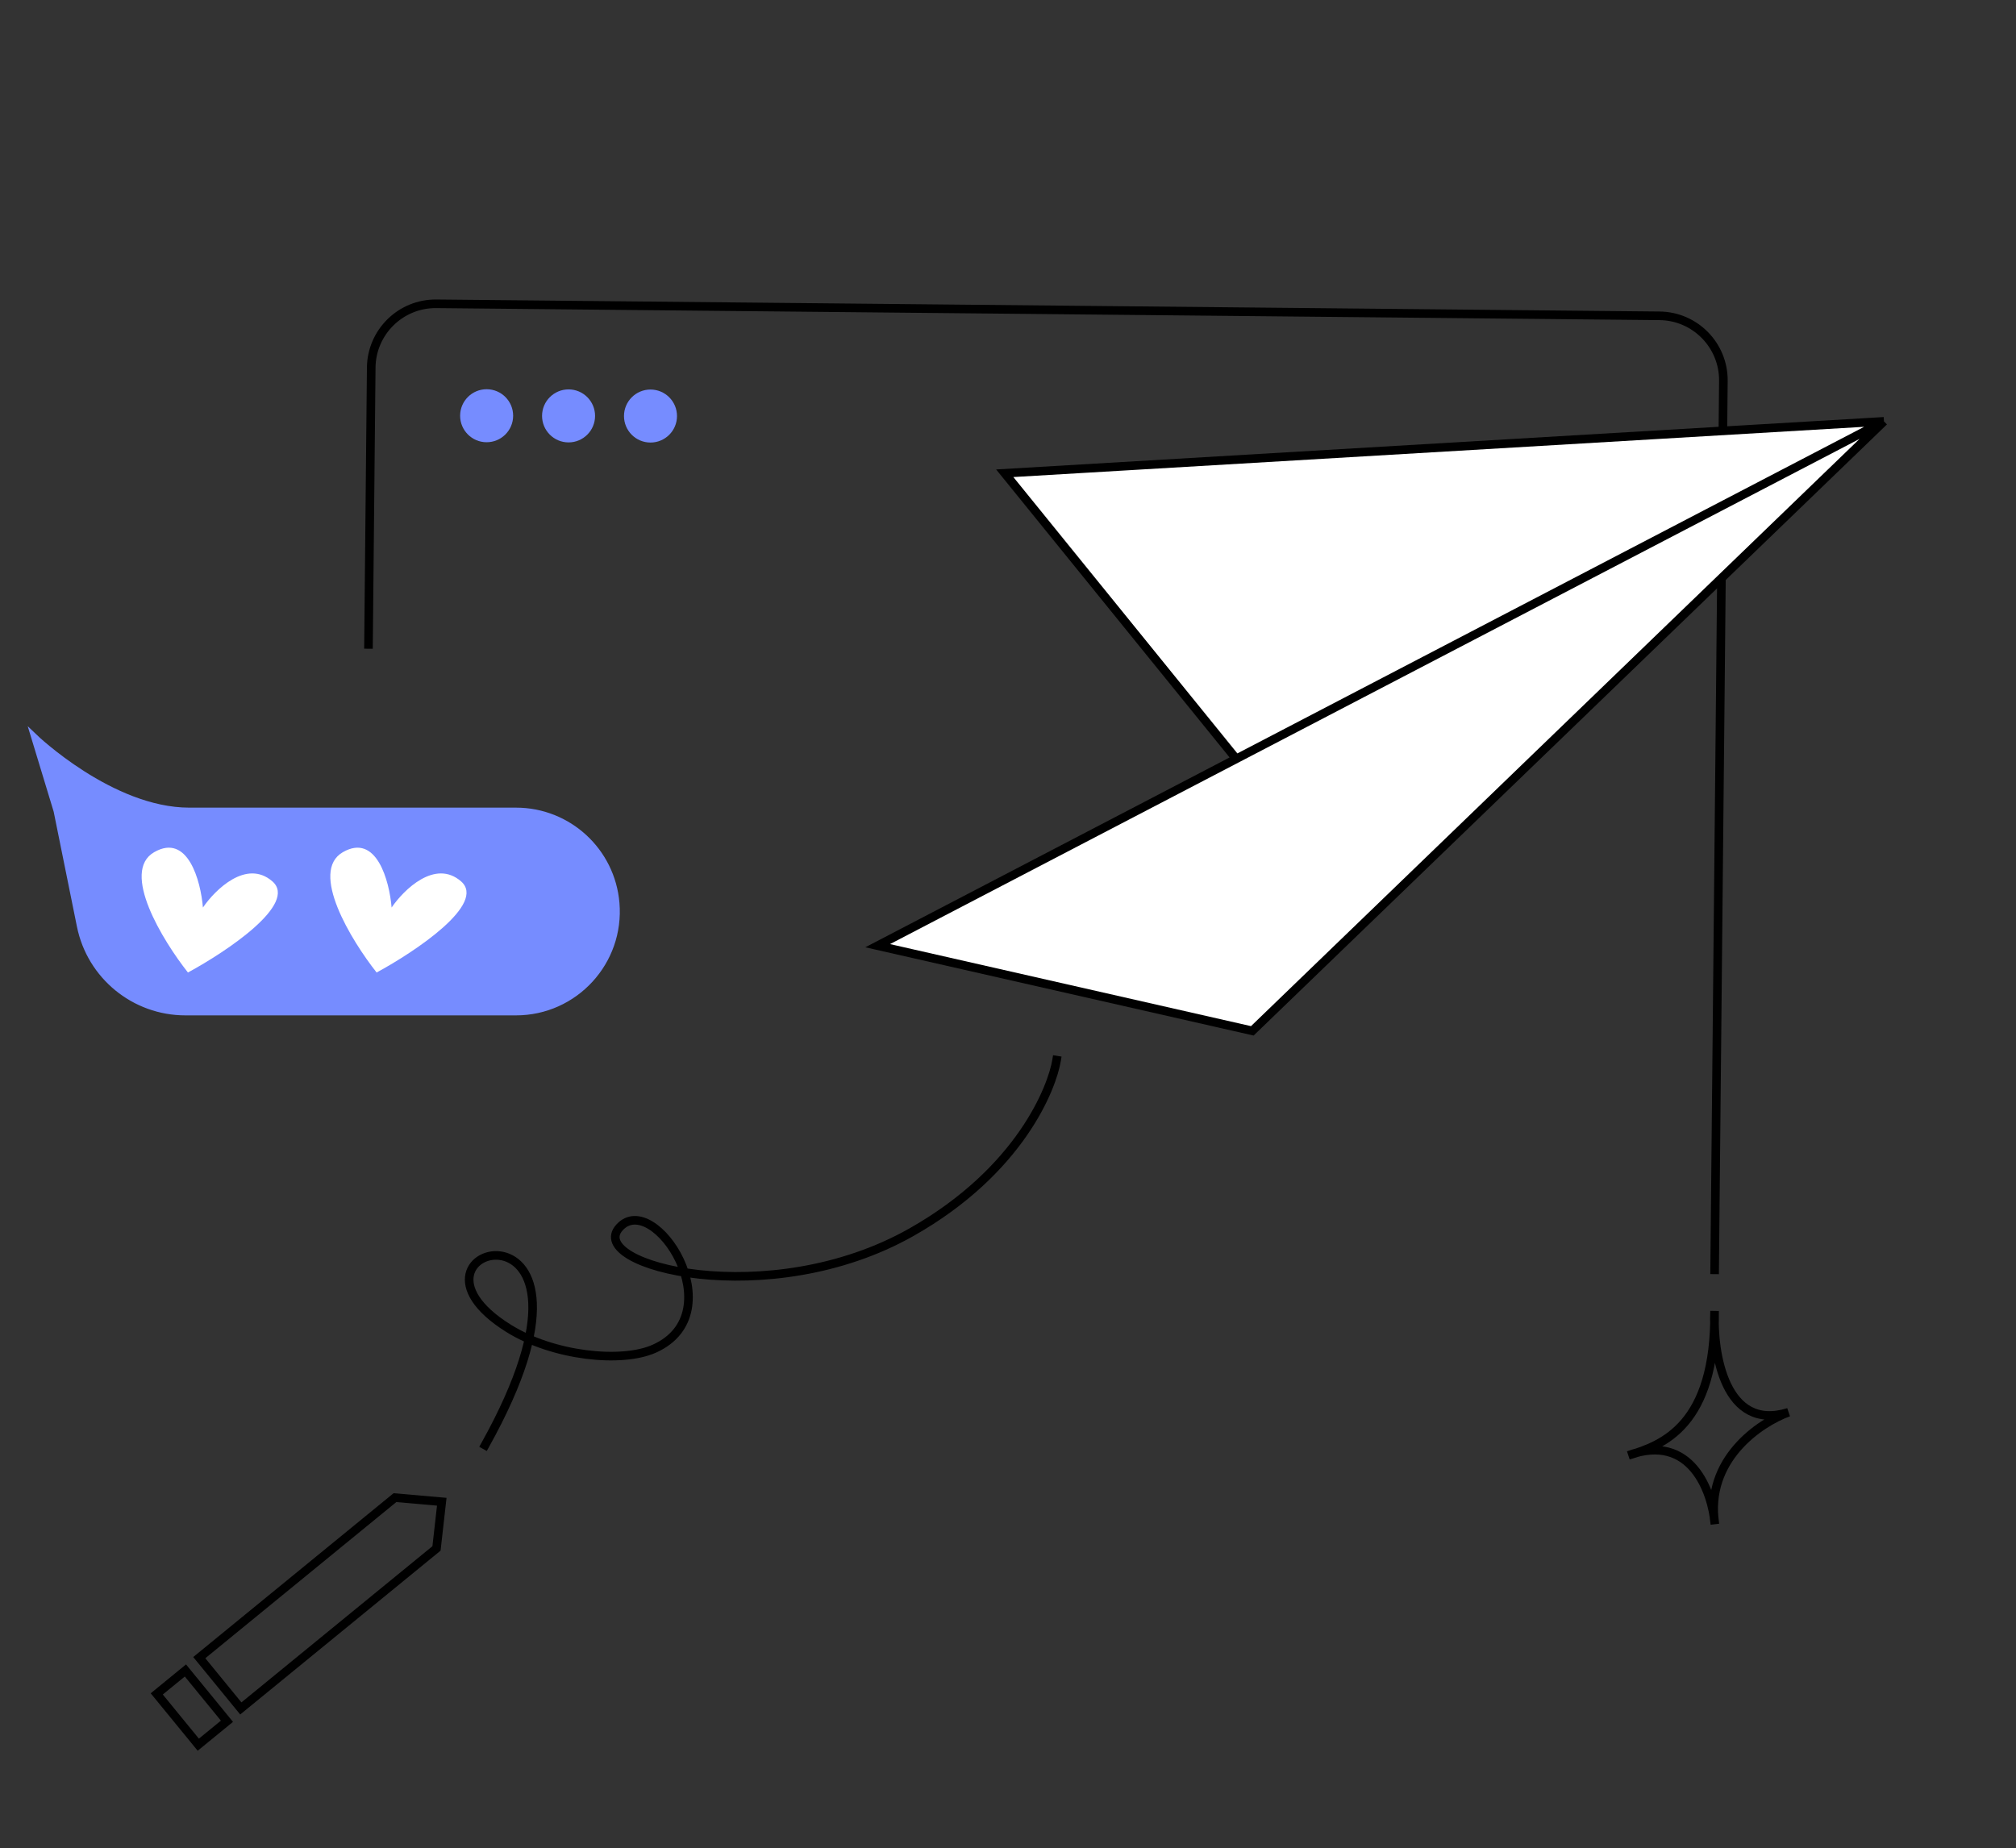 <?xml version="1.0" encoding="UTF-8"?> <svg xmlns="http://www.w3.org/2000/svg" width="938" height="860" viewBox="0 0 938 860" fill="none"><rect x="0" y="0" width="938" height="860" fill="#333333" stroke="none"/><g clip-path="url(#clip0_384_112)"><path d="M225.704 672.492C294.604 548.903 174.836 579.612 236.676 618.171C257.203 630.97 289.158 634.526 304.56 627.548C341.472 610.825 304.205 553.508 288.218 571.215C272.231 588.922 357.76 610.929 424.084 573.398C474.669 544.772 489.581 505.989 491.616 493.334" stroke="black" stroke-width="4" stroke-linecap="square"></path><path d="M226.398 205.792C233.21 205.804 238.741 200.291 238.753 193.48C238.765 186.668 233.253 181.137 226.441 181.125C219.63 181.113 214.098 186.625 214.086 193.437C214.074 200.248 219.586 205.78 226.398 205.792Z" fill="#768CFF"></path><path d="M264.518 205.87C271.329 205.882 276.861 200.37 276.873 193.558C276.885 186.746 271.373 181.215 264.561 181.203C257.749 181.191 252.218 186.703 252.206 193.515C252.194 200.326 257.706 205.858 264.518 205.87Z" fill="#768CFF"></path><path d="M302.64 205.936C309.451 205.948 314.983 200.436 314.995 193.625C315.007 186.813 309.495 181.281 302.683 181.269C295.871 181.257 290.34 186.77 290.328 193.581C290.316 200.393 295.828 205.924 302.64 205.936Z" fill="#768CFF"></path><path d="M171.457 299.881L172.724 171.073C172.887 154.505 186.45 141.206 203.017 141.369L772.147 146.966C788.714 147.129 802.013 160.692 801.85 177.26L797.782 590.914" stroke="black" stroke-width="4" stroke-linecap="square"></path><rect x="-2.814" y="-0.282" width="30.534" height="17.228" transform="matrix(-0.633 -0.774 -0.774 0.633 103.598 798.979)" stroke="black" stroke-width="4"></rect><path d="M183.761 696.92L92.717 771.375L112.047 795.011L203.092 720.557L205.548 698.827L183.761 696.92Z" stroke="black" stroke-width="4"></path><path d="M582.674 479.698L408.361 440.071L575.198 353.124L467.488 220.228L876.566 196.067L582.674 479.698Z" fill="white"></path><path d="M876.566 196.067L582.674 479.698L408.361 440.071L575.198 353.124M876.566 196.067L467.488 220.228L575.198 353.124M876.566 196.067L575.198 353.124" stroke="black" stroke-width="4"></path><path d="M757.683 677.242C773.397 672.571 798.306 663.438 797.747 610.078C796.875 629.658 802.539 666.492 832.161 657.189C818.788 662.042 793.214 679.243 797.895 709.228C796.615 694.099 786.782 666.52 757.683 677.242Z" stroke="black" stroke-width="4"></path><path d="M240.075 377.33H88.035C51.731 377.33 16 343 16 343L26.426 377.33L37.268 430.916C41.986 454.235 62.483 471 86.275 471H240.049C267.468 471 289.022 447.551 286.718 420.229C284.673 395.975 264.415 377.33 240.075 377.33Z" fill="#768CFF" stroke="#768CFF" stroke-width="3"></path><path d="M71.738 396.554C87.427 387.525 93.395 409.966 94.418 422.316C100.17 413.91 114.682 399.703 126.715 410.122C138.748 420.54 105.548 442.749 87.444 452.552C75.671 437.648 56.048 405.583 71.738 396.554Z" fill="white"></path><path d="M159.525 396.554C175.214 387.525 181.182 409.966 182.205 422.316C187.957 413.91 202.469 399.703 214.502 410.122C226.535 420.54 193.335 442.749 175.231 452.552C163.458 437.648 143.835 405.583 159.525 396.554Z" fill="white"></path></g><defs><clipPath id="clip0_384_112"><rect width="938" height="860" fill="white"></rect></clipPath></defs></svg> 